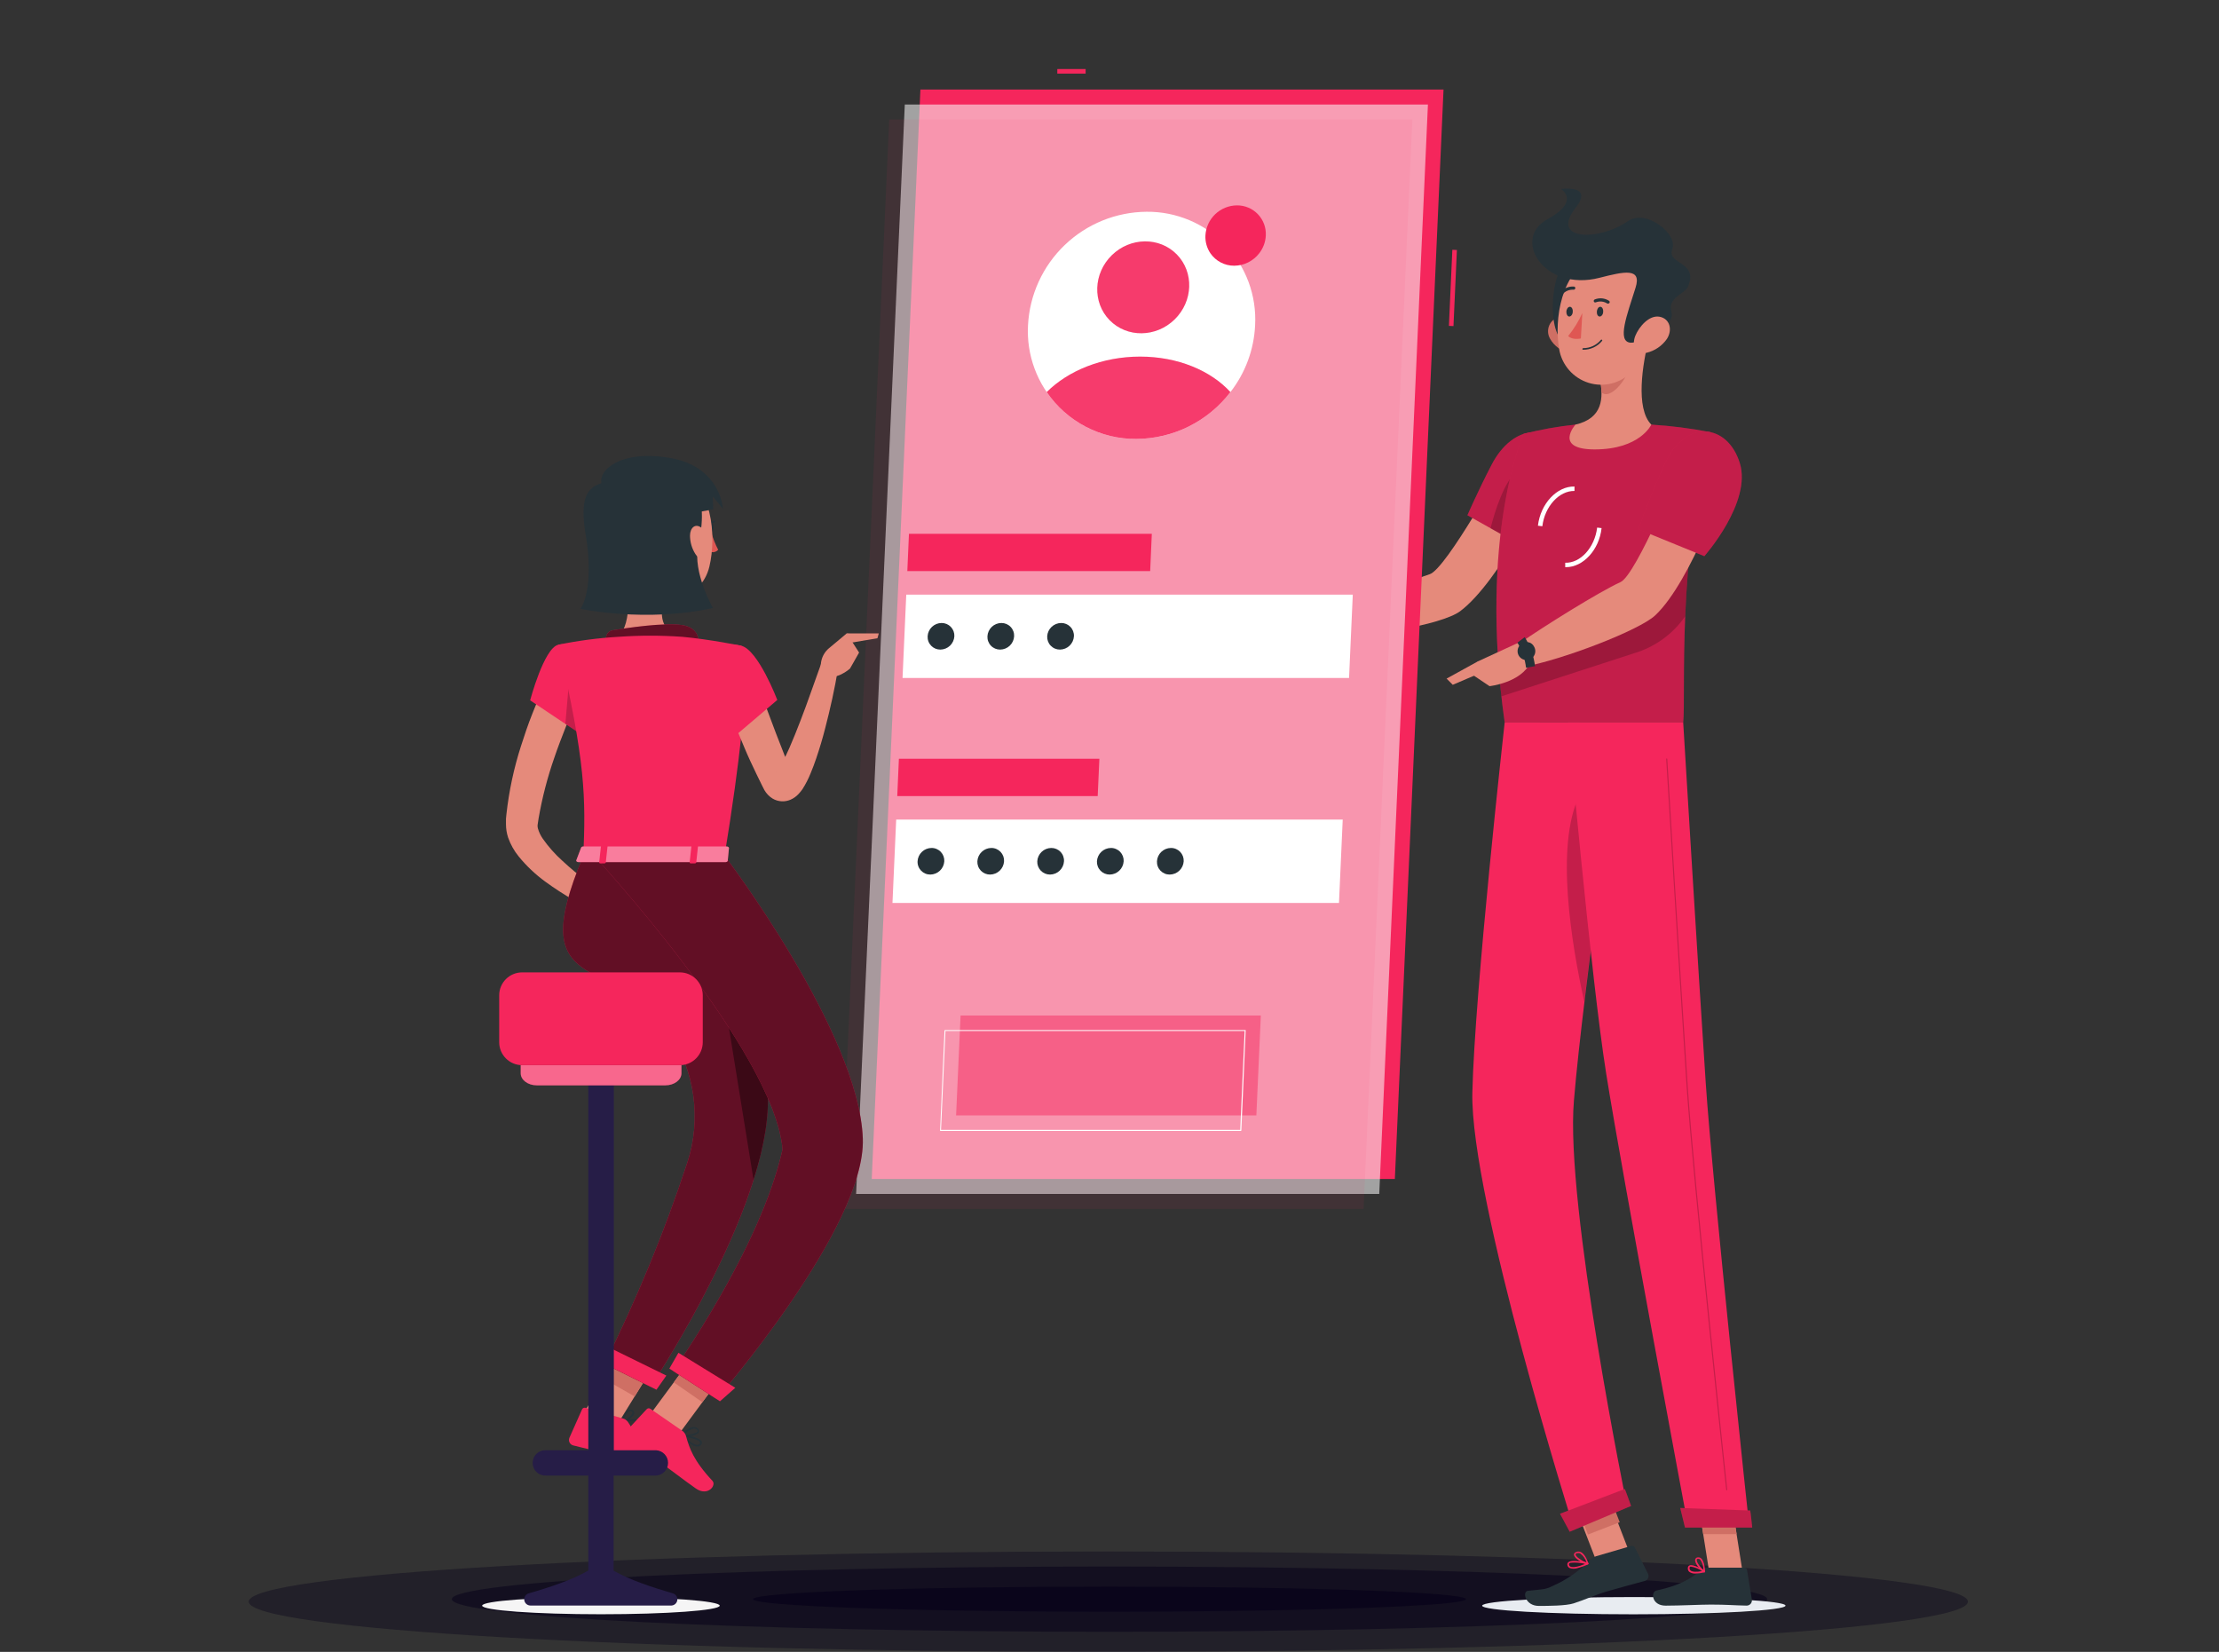 <?xml version="1.0" encoding="UTF-8"?> <svg xmlns="http://www.w3.org/2000/svg" width="442" height="329" viewBox="0 0 442 329" fill="none"><rect x="0" y="0" width="442" height="329" fill="#333333" stroke="none"/><path d="M220.766 328.995C315.327 328.995 391.984 324.519 391.984 318.998C391.984 313.477 315.327 309.002 220.766 309.002C126.206 309.002 49.549 313.477 49.549 318.998C49.549 324.519 126.206 328.995 220.766 328.995Z" fill="#08031A" fill-opacity="0.4"></path><path d="M221 325C293.349 325 352 322.09 352 318.5C352 314.91 293.349 312 221 312C148.651 312 90 314.91 90 318.5C90 322.09 148.651 325 221 325Z" fill="#08031A" fill-opacity="0.55"></path><path d="M221 321C260.212 321 292 319.881 292 318.5C292 317.119 260.212 316 221 316C181.788 316 150 317.119 150 318.5C150 319.881 181.788 321 221 321Z" fill="#08031A" fill-opacity="0.78"></path><path d="M308.411 95.751L299.651 92.219C299.651 92.219 288.092 113.298 284.78 114.366C280.277 115.814 270.952 119.841 265.424 120.547C264.673 121.431 263.445 124.177 263.56 125.175C270.987 127.656 287.306 124.362 290.803 121.766C298.759 115.876 308.411 95.751 308.411 95.751Z" fill="#E58A7B"></path><path d="M311.104 90.956C312.738 96.987 303.89 109.12 303.89 109.12L292.295 102.621C292.295 102.621 294.467 97.632 297.116 92.554C301.364 84.35 309.241 84.077 311.104 90.956Z" fill="#F5265C"></path><path opacity="0.2" d="M311.104 90.956C312.738 96.987 303.89 109.12 303.89 109.12L292.295 102.621C292.295 102.621 294.467 97.632 297.116 92.554C301.364 84.35 309.241 84.077 311.104 90.956Z" fill="black"></path><path opacity="0.2" d="M296.895 105.218L301.46 107.779L302.264 93.765C299.606 95.805 297.733 101.951 296.895 105.218Z" fill="black"></path><path d="M303.474 86.417C303.474 86.417 294.45 106.498 299.713 143.887H335.274C335.839 138.429 333.967 111.796 340.74 86.081C336.839 85.319 332.892 84.814 328.924 84.571C323.892 84.28 318.847 84.28 313.815 84.571C310.327 84.925 306.87 85.542 303.474 86.417Z" fill="#F5265C"></path><path opacity="0.2" d="M303.474 86.417C303.474 86.417 294.45 106.498 299.713 143.887H335.274C335.839 138.429 333.967 111.796 340.74 86.081C336.839 85.319 332.892 84.814 328.924 84.571C323.892 84.28 318.847 84.28 313.815 84.571C310.327 84.925 306.87 85.542 303.474 86.417Z" fill="black"></path><g style="mix-blend-mode:multiply"><path d="M295.227 319.794C295.174 320.748 308.658 321.516 325.339 321.516C342.02 321.516 355.602 320.748 355.655 319.794C355.708 318.84 342.232 318.081 325.542 318.081C308.852 318.081 295.289 318.849 295.227 319.794Z" fill="#E8ECF1"></path></g><path d="M318.963 294.735L312.656 297.177L318.089 311.212L324.396 308.77L318.963 294.735Z" fill="#E58A7B"></path><path d="M347.089 313.003H340.439L338.002 297.611H344.651L347.089 313.003Z" fill="#E58A7B"></path><path d="M339.98 312.234H347.451C347.58 312.235 347.706 312.281 347.804 312.365C347.903 312.449 347.968 312.566 347.989 312.694L348.952 318.601C348.972 318.75 348.96 318.9 348.917 319.044C348.874 319.187 348.8 319.319 348.702 319.431C348.603 319.544 348.481 319.633 348.344 319.694C348.208 319.755 348.059 319.786 347.91 319.785C345.305 319.74 344.051 319.581 340.766 319.581C338.744 319.581 334.584 319.793 331.776 319.793C328.968 319.793 328.783 317.038 329.939 316.782C335.132 315.661 337.145 314.133 338.876 312.649C339.181 312.381 339.574 312.234 339.98 312.234Z" fill="#263238"></path><path d="M317.903 309.956L324.967 307.89C325.093 307.854 325.228 307.863 325.348 307.914C325.469 307.966 325.568 308.057 325.63 308.172L328.279 313.471C328.34 313.605 328.372 313.751 328.371 313.899C328.37 314.047 328.337 314.193 328.274 314.327C328.211 314.46 328.119 314.579 328.006 314.673C327.892 314.768 327.759 314.837 327.617 314.875C325.047 315.581 323.325 316.014 320.111 316.95C317.894 317.595 315.633 318.645 313.443 319.343C311.925 319.829 308.357 319.846 306.511 319.846C303.783 319.846 303.173 316.968 304.348 316.835C307.306 316.508 307.703 316.659 309.337 315.837C312.01 314.669 314.433 312.996 316.472 310.91C316.857 310.471 317.35 310.142 317.903 309.956Z" fill="#263238"></path><path d="M266.536 120.512L259.224 117.448L256.213 125.555C259.21 126.011 262.259 126.011 265.255 125.555L266.536 120.512Z" fill="#E58A7B"></path><path d="M253.784 117.236L253.59 122.623L256.213 125.537L259.224 117.431L253.784 117.236Z" fill="#E58A7B"></path><path d="M319.829 295.927L313.502 298.369L316.304 305.627L322.631 303.184L319.829 295.927Z" fill="#CF6F64"></path><path d="M344.651 297.611H338.002L339.265 305.55H345.914L344.651 297.611Z" fill="#CF6F64"></path><path opacity="0.2" d="M298.582 133.776C298.714 135.374 298.865 137.008 299.059 138.686L325.498 130.102C329.627 128.879 333.215 126.284 335.671 122.746C335.777 120.389 335.909 117.907 336.112 115.32C336.201 114.066 336.307 112.777 336.421 111.47C336.536 110.163 336.695 108.715 336.863 107.319L298.582 133.776Z" fill="black"></path><path d="M307.219 104.811L306.336 104.705C306.857 100.29 310.151 96.811 313.621 96.899V97.782C310.583 97.72 307.687 100.855 307.219 104.811Z" fill="white"></path><path d="M311.926 112.962H311.775V112.079C314.813 112.194 317.665 109.023 318.133 105.076L319.017 105.182C318.549 109.5 315.361 112.962 311.926 112.962Z" fill="white"></path><path d="M328.429 67.555C327.184 72.42 325.718 81.331 328.924 84.571C328.924 84.571 326.681 89.508 317.647 89.508C309.391 89.508 313.815 84.571 313.815 84.571C319.307 83.282 319.405 79.273 318.68 75.476L328.429 67.555Z" fill="#E58A7B"></path><path d="M324.456 70.787L318.689 75.476C318.868 76.349 318.972 77.235 318.999 78.125C320.685 79.803 324.067 75.556 324.412 73.383C324.587 72.528 324.602 71.648 324.456 70.787Z" fill="#CF6F64"></path><path d="M308.772 67.493C309.173 68.189 309.714 68.794 310.359 69.271C311.005 69.748 311.742 70.087 312.525 70.266C314.644 70.734 315.704 68.783 315.121 66.822C314.6 65.056 312.861 62.681 310.706 63.087C310.244 63.182 309.812 63.386 309.446 63.683C309.08 63.979 308.79 64.359 308.6 64.79C308.411 65.222 308.328 65.692 308.358 66.163C308.387 66.633 308.53 67.089 308.772 67.493Z" fill="#CF6F64"></path><path d="M312.278 51.925C308.975 53.435 307.81 66.557 311.96 68.5C316.111 70.443 318.53 49.055 312.278 51.925Z" fill="#263238"></path><path d="M329.436 60.234C328.641 66.822 328.553 70.699 325.021 74.072C323.926 75.191 322.543 75.987 321.025 76.37C319.507 76.753 317.913 76.709 316.418 76.243C314.924 75.777 313.587 74.907 312.555 73.729C311.524 72.551 310.838 71.111 310.574 69.568C309.505 63.652 310.98 53.876 317.585 51.254C318.973 50.641 320.499 50.412 322.006 50.588C323.512 50.764 324.944 51.34 326.153 52.257C327.362 53.173 328.304 54.396 328.881 55.798C329.459 57.201 329.65 58.733 329.436 60.234Z" fill="#E58A7B"></path><path d="M318.584 55.333C323.477 54.088 327.071 53.24 325.781 57.311C324.077 62.751 322.028 68.014 324.775 68.253C326.453 68.403 333.87 65.259 332.925 62.071C332.104 59.298 335.575 58.539 336.193 57.135C338.48 52.048 331.936 52.719 333.102 49.629C334.268 46.538 327.804 41.557 324.271 44.039C318.523 48.048 308.659 47.986 313.842 41.39C317.56 36.683 310.928 37.646 310.928 37.646C310.928 37.646 314.937 40.021 308.191 43.695C301.056 47.615 307.599 58.15 318.584 55.333Z" fill="#263238"></path><path d="M332.033 67.493C331.067 68.891 329.616 69.879 327.962 70.266C325.78 70.734 324.942 68.783 325.763 66.822C326.496 65.056 328.509 62.681 330.593 63.087C332.677 63.493 333.154 65.763 332.033 67.493Z" fill="#E58A7B"></path><path d="M299.713 143.887C299.713 143.887 293.744 197.312 293.276 217.587C292.799 238.675 313.507 304.472 313.507 304.472L324.104 300.057C324.104 300.057 311.741 239.938 313.507 219.23C315.379 196.65 323.114 143.922 323.114 143.922L299.713 143.887Z" fill="#F5265C"></path><path opacity="0.2" d="M314.547 158.555C309.787 168.428 312.993 187.953 315.571 199.521C316.552 191.352 317.717 182.486 318.821 174.283C318.715 161.672 317.735 151.932 314.547 158.555Z" fill="black"></path><path d="M323.635 296.561C323.688 296.561 324.889 299.934 324.889 299.934L312.667 305.073L310.742 301.488L323.635 296.561Z" fill="#F5265C"></path><path d="M312.332 143.887C312.332 143.887 316.897 194.698 319.918 213.728C323.238 234.578 336.254 304.013 336.254 304.013H348.432C348.432 304.013 341.138 236.264 339.76 215.618C338.259 193.224 335.274 143.887 335.274 143.887H312.332Z" fill="#F5265C"></path><path d="M348.616 300.843C348.669 300.843 349.023 304.243 349.023 304.243H335.635L334.682 300.34L348.616 300.843Z" fill="#F5265C"></path><path opacity="0.2" d="M343.955 296.816C343.927 296.817 343.9 296.807 343.879 296.789C343.858 296.771 343.844 296.747 343.84 296.719C343.769 296.101 337.19 234.905 335.954 216.36C334.612 196.244 331.91 151.623 331.883 151.172C331.882 151.158 331.884 151.143 331.889 151.129C331.893 151.115 331.901 151.103 331.911 151.092C331.921 151.081 331.933 151.072 331.946 151.066C331.96 151.061 331.974 151.058 331.989 151.058C332.018 151.058 332.046 151.068 332.067 151.088C332.089 151.108 332.102 151.135 332.104 151.164C332.104 151.614 334.833 196.2 336.175 216.351C337.411 234.896 343.99 296.048 344.052 296.71C344.054 296.725 344.054 296.74 344.05 296.754C344.046 296.769 344.04 296.782 344.031 296.794C344.022 296.806 344.01 296.815 343.997 296.822C343.984 296.829 343.969 296.833 343.955 296.834V296.816Z" fill="black"></path><path d="M319.334 62.071C319.334 62.61 318.999 63.042 318.646 63.042C318.292 63.042 318.036 62.61 318.072 62.071C318.107 61.532 318.407 61.1 318.76 61.1C319.114 61.1 319.37 61.541 319.334 62.071Z" fill="#263238"></path><path d="M313.275 62.071C313.275 62.61 312.931 63.042 312.587 63.042C312.242 63.042 311.977 62.61 312.004 62.071C312.03 61.532 312.348 61.1 312.701 61.1C313.055 61.1 313.311 61.541 313.275 62.071Z" fill="#263238"></path><path d="M315.183 62.345C314.446 63.99 313.496 65.531 312.357 66.928C313.24 67.811 314.892 67.405 314.892 67.405L315.183 62.345Z" fill="#DF5753"></path><path d="M315.342 69.656C315.321 69.656 315.301 69.652 315.282 69.644C315.263 69.636 315.246 69.624 315.232 69.609C315.218 69.594 315.207 69.577 315.2 69.557C315.193 69.538 315.19 69.518 315.192 69.497C315.194 69.454 315.213 69.414 315.244 69.384C315.275 69.355 315.316 69.338 315.359 69.338C316.035 69.343 316.703 69.196 317.314 68.909C317.925 68.622 318.464 68.201 318.892 67.678C318.922 67.651 318.962 67.637 319.002 67.637C319.043 67.637 319.082 67.651 319.112 67.678C319.141 67.708 319.157 67.747 319.157 67.788C319.157 67.83 319.141 67.869 319.112 67.899C318.655 68.455 318.079 68.901 317.426 69.205C316.774 69.509 316.062 69.663 315.342 69.656Z" fill="#263238"></path><path d="M320.412 60.447C320.37 60.468 320.323 60.48 320.275 60.48C320.228 60.48 320.181 60.468 320.138 60.447C319.808 60.233 319.432 60.1 319.041 60.059C318.65 60.017 318.254 60.069 317.886 60.208C317.851 60.226 317.812 60.237 317.772 60.239C317.732 60.242 317.691 60.236 317.654 60.223C317.616 60.21 317.581 60.19 317.551 60.163C317.521 60.136 317.497 60.103 317.48 60.067C317.447 59.989 317.447 59.9 317.478 59.821C317.509 59.742 317.57 59.678 317.648 59.643C318.11 59.455 318.61 59.38 319.107 59.426C319.603 59.472 320.081 59.638 320.5 59.908C320.534 59.931 320.563 59.961 320.585 59.995C320.608 60.029 320.623 60.068 320.631 60.108C320.638 60.148 320.637 60.189 320.629 60.229C320.62 60.269 320.603 60.307 320.58 60.341C320.535 60.391 320.477 60.428 320.412 60.447Z" fill="#263238"></path><path d="M310.937 58.681C310.89 58.669 310.847 58.645 310.813 58.61C310.784 58.581 310.761 58.547 310.745 58.509C310.729 58.471 310.721 58.43 310.721 58.389C310.721 58.348 310.729 58.307 310.745 58.269C310.761 58.231 310.784 58.197 310.813 58.168C311.152 57.789 311.573 57.492 312.045 57.303C312.517 57.112 313.026 57.034 313.533 57.073C313.574 57.08 313.613 57.094 313.648 57.116C313.682 57.138 313.712 57.167 313.735 57.201C313.759 57.235 313.775 57.273 313.782 57.313C313.79 57.354 313.789 57.395 313.781 57.435C313.762 57.517 313.714 57.589 313.645 57.638C313.577 57.687 313.493 57.709 313.41 57.7C313.008 57.675 312.607 57.741 312.235 57.894C311.863 58.047 311.531 58.283 311.264 58.583C311.224 58.628 311.172 58.661 311.114 58.678C311.056 58.695 310.995 58.696 310.937 58.681Z" fill="#263238"></path><path d="M344.157 94.771L334.973 92.325C334.973 92.325 325.966 114.499 322.778 115.938C318.451 117.916 307.492 124.769 302.83 128.01C302.574 129.114 302.777 132.037 303.359 132.84C311.307 131.392 326.522 125.537 329.701 122.561C336.951 115.771 344.157 94.771 344.157 94.771Z" fill="#E58A7B"></path><path d="M337.745 313.4C337.297 313.436 336.851 313.314 336.483 313.056C336.369 312.953 336.284 312.823 336.236 312.677C336.188 312.532 336.179 312.376 336.209 312.226C336.214 312.132 336.245 312.041 336.298 311.964C336.351 311.886 336.424 311.824 336.509 311.784C337.251 311.405 339.326 312.72 339.565 312.87C339.591 312.887 339.611 312.911 339.622 312.94C339.633 312.968 339.635 313 339.626 313.029C339.619 313.06 339.603 313.089 339.582 313.112C339.56 313.135 339.533 313.152 339.503 313.162C338.927 313.303 338.338 313.383 337.745 313.4ZM336.862 312.023C336.795 312.008 336.726 312.008 336.659 312.023C336.625 312.04 336.597 312.067 336.578 312.1C336.56 312.133 336.551 312.17 336.553 312.208C336.53 312.311 336.534 312.418 336.565 312.519C336.596 312.62 336.653 312.71 336.73 312.782C337.074 313.091 337.94 313.127 339.079 312.906C338.401 312.459 337.637 312.158 336.836 312.023H336.862Z" fill="#F5265C"></path><path d="M339.46 313.162C339.437 313.169 339.412 313.169 339.389 313.162C338.727 312.791 337.482 311.334 337.667 310.592C337.695 310.475 337.761 310.37 337.856 310.295C337.95 310.219 338.067 310.178 338.188 310.177C338.307 310.161 338.427 310.171 338.541 310.206C338.656 310.241 338.761 310.301 338.85 310.38C339.583 311.007 339.627 312.932 339.627 313.03C339.632 313.059 339.626 313.088 339.612 313.114C339.597 313.139 339.575 313.159 339.548 313.171C339.518 313.177 339.488 313.174 339.46 313.162ZM338.276 310.469H338.215C338.011 310.469 337.985 310.583 337.976 310.628C337.87 311.06 338.656 312.164 339.31 312.685C339.307 311.939 339.075 311.212 338.647 310.601C338.545 310.512 338.412 310.464 338.276 310.469Z" fill="#F5265C"></path><path d="M314.301 312.296C313.761 312.485 313.173 312.485 312.632 312.296C312.509 312.23 312.405 312.133 312.33 312.016C312.254 311.899 312.209 311.764 312.2 311.625C312.188 311.538 312.2 311.449 312.232 311.367C312.264 311.285 312.317 311.213 312.385 311.157C313.091 310.521 315.979 311.157 316.306 311.281C316.337 311.289 316.364 311.307 316.384 311.333C316.403 311.358 316.413 311.39 316.412 311.422C316.413 311.455 316.405 311.488 316.387 311.516C316.37 311.545 316.345 311.567 316.315 311.581C315.664 311.875 314.991 312.114 314.301 312.296ZM312.862 311.245C312.761 311.266 312.667 311.311 312.588 311.378C312.56 311.399 312.538 311.428 312.526 311.46C312.513 311.493 312.51 311.529 312.517 311.563C312.523 311.656 312.552 311.746 312.601 311.824C312.651 311.903 312.719 311.968 312.8 312.014C313.268 312.261 314.354 312.067 315.758 311.475C314.813 311.236 313.833 311.159 312.862 311.245Z" fill="#F5265C"></path><path d="M316.288 311.581H316.218C315.335 311.422 313.569 310.407 313.516 309.647C313.516 309.471 313.595 309.223 314.019 309.082C314.162 309.031 314.314 309.01 314.466 309.019C314.618 309.028 314.766 309.067 314.902 309.135C315.856 309.603 316.359 311.299 316.386 311.378C316.392 311.405 316.391 311.433 316.383 311.459C316.376 311.485 316.361 311.509 316.341 311.528C316.328 311.55 316.31 311.568 316.288 311.581ZM314.196 309.347H314.107C313.834 309.444 313.834 309.559 313.834 309.594C313.834 310.053 315.114 310.892 316.006 311.175C315.8 310.466 315.366 309.845 314.77 309.409C314.592 309.319 314.388 309.297 314.196 309.347Z" fill="#F5265C"></path><path d="M303.58 127.488L294.369 131.727L293.301 134.376L296.701 136.663C296.701 136.663 303.059 135.975 304.869 131.886L303.58 127.488Z" fill="#E58A7B"></path><path d="M303.969 132.991C303.763 131.221 303.179 129.516 302.256 127.992L303.713 126.897C304.809 128.653 305.508 130.627 305.762 132.682L303.969 132.991Z" fill="#263238"></path><path d="M305.54 128.743C305.734 129.049 305.83 129.408 305.814 129.77C305.797 130.133 305.67 130.482 305.448 130.769C305.226 131.056 304.922 131.269 304.575 131.377C304.229 131.485 303.857 131.483 303.512 131.373C303.166 131.262 302.863 131.048 302.643 130.759C302.424 130.47 302.298 130.12 302.284 129.758C302.271 129.395 302.369 129.037 302.566 128.732C302.763 128.427 303.049 128.191 303.385 128.054C303.762 127.862 304.201 127.826 304.604 127.955C305.008 128.084 305.344 128.367 305.54 128.743Z" fill="#263238"></path><path d="M288.145 135.154L289.372 136.39L297.637 132.858L294.37 131.728L288.145 135.154Z" fill="#E58A7B"></path><path opacity="0.2" d="M323.635 296.561C323.688 296.561 324.889 299.934 324.889 299.934L312.667 305.073L310.742 301.488L323.635 296.561Z" fill="black"></path><path opacity="0.2" d="M348.616 300.843C348.669 300.843 349.023 304.243 349.023 304.243H335.635L334.682 300.34L348.616 300.843Z" fill="black"></path><path d="M346.551 92.227C348.98 100.06 339.487 110.772 339.487 110.772L326.373 105.42C327.927 100.893 329.72 96.451 331.742 92.113C335.769 83.432 344.096 84.324 346.551 92.227Z" fill="#F5265C"></path><path opacity="0.2" d="M346.551 92.227C348.98 100.06 339.487 110.772 339.487 110.772L326.373 105.42C327.927 100.893 329.72 96.451 331.742 92.113C335.769 83.432 344.096 84.324 346.551 92.227Z" fill="black"></path><path d="M216.246 13.749H210.604V14.659H216.246V13.749Z" fill="#F5265C"></path><path d="M289.29 49.749L288.607 64.904L289.516 64.945L290.199 49.79L289.29 49.749Z" fill="#F5265C"></path><path d="M287.536 17.829H183.335L173.639 234.816H277.84L287.536 17.829Z" fill="#F5265C"></path><path opacity="0.56" d="M284.427 20.814H180.225L170.529 237.8H274.731L284.427 20.814Z" fill="#FAFAFA"></path><path opacity="0.07" d="M281.319 23.789H177.117L167.412 240.776H271.614L281.319 23.789Z" fill="#F5265C"></path><path d="M269.46 118.428H180.517L179.775 135.029H268.718L269.46 118.428Z" fill="white"></path><path d="M229.43 106.312H181.055L180.729 113.738H229.103L229.43 106.312Z" fill="#F5265C"></path><path d="M267.454 163.234H178.511L177.77 179.836H266.712L267.454 163.234Z" fill="white"></path><path opacity="0.47" d="M251.145 202.257H191.335L190.443 222.152H250.253L251.145 202.257Z" fill="#F5265C"></path><path d="M247.144 225.244H187.334C187.308 225.25 187.281 225.25 187.255 225.244C187.246 225.218 187.246 225.19 187.255 225.164L188.138 205.26C188.138 205.246 188.14 205.233 188.146 205.22C188.151 205.208 188.159 205.197 188.169 205.188C188.179 205.179 188.191 205.172 188.204 205.167C188.217 205.163 188.23 205.161 188.244 205.163H248.054C248.065 205.157 248.077 205.154 248.089 205.154C248.101 205.154 248.113 205.157 248.124 205.163C248.131 205.173 248.134 205.185 248.134 205.198C248.134 205.21 248.131 205.222 248.124 205.233L247.259 225.182C247.248 225.202 247.232 225.219 247.211 225.23C247.191 225.241 247.167 225.246 247.144 225.244ZM187.44 225.032H247.038L247.921 205.339H188.323L187.44 225.032Z" fill="white"></path><path d="M218.984 151.119H179.051L178.725 158.555H218.648L218.984 151.119Z" fill="#F5265C"></path><path d="M250.005 64.799C249.777 69.63 248.059 74.273 245.086 78.089C242.886 80.972 240.055 83.311 236.81 84.93C233.564 86.548 229.992 87.401 226.365 87.423C223.435 87.445 220.531 86.868 217.833 85.725C215.134 84.583 212.698 82.9 210.675 80.781C208.651 78.661 207.083 76.15 206.067 73.401C205.05 70.653 204.608 67.725 204.766 64.799C205.076 58.727 207.695 53.003 212.085 48.798C216.476 44.592 222.308 42.223 228.388 42.175C231.32 42.147 234.227 42.722 236.929 43.862C239.631 45.003 242.07 46.685 244.096 48.805C246.122 50.926 247.692 53.439 248.708 56.19C249.724 58.941 250.166 61.871 250.005 64.799Z" fill="white"></path><path d="M252.133 46.908C252.076 48.193 251.619 49.428 250.826 50.441C250.24 51.206 249.486 51.828 248.623 52.258C247.76 52.688 246.81 52.915 245.846 52.922C244.912 52.928 243.99 52.705 243.162 52.272C242.334 51.84 241.624 51.211 241.095 50.441C240.394 49.4 240.047 48.161 240.106 46.908C240.191 45.296 240.888 43.777 242.055 42.662C243.222 41.546 244.77 40.917 246.385 40.904C247.163 40.896 247.935 41.049 248.653 41.352C249.371 41.654 250.019 42.1 250.557 42.663C251.096 43.226 251.514 43.892 251.785 44.623C252.056 45.353 252.174 46.131 252.133 46.908Z" fill="#F5265C"></path><path d="M190.098 126.728C190.055 127.44 189.745 128.109 189.229 128.601C188.712 129.092 188.029 129.37 187.316 129.378C186.972 129.382 186.631 129.315 186.313 129.182C185.996 129.049 185.709 128.852 185.471 128.604C185.232 128.356 185.047 128.061 184.927 127.738C184.807 127.416 184.755 127.072 184.773 126.728C184.811 126.015 185.121 125.344 185.638 124.851C186.155 124.359 186.841 124.083 187.555 124.079C187.898 124.076 188.239 124.144 188.556 124.277C188.873 124.411 189.159 124.608 189.397 124.856C189.635 125.104 189.82 125.398 189.941 125.72C190.061 126.042 190.115 126.385 190.098 126.728Z" fill="#263238"></path><path d="M202.001 126.728C201.961 127.441 201.651 128.111 201.134 128.603C200.618 129.095 199.933 129.372 199.22 129.378C198.876 129.381 198.536 129.313 198.219 129.18C197.903 129.046 197.617 128.849 197.38 128.601C197.142 128.353 196.958 128.058 196.839 127.736C196.719 127.414 196.667 127.071 196.685 126.728C196.723 126.017 197.031 125.347 197.547 124.854C198.062 124.362 198.745 124.085 199.458 124.079C199.802 124.075 200.143 124.142 200.461 124.275C200.778 124.408 201.065 124.605 201.303 124.853C201.542 125.101 201.727 125.396 201.847 125.718C201.967 126.041 202.019 126.385 202.001 126.728Z" fill="#263238"></path><path d="M213.914 126.728C213.873 127.441 213.563 128.111 213.047 128.603C212.53 129.095 211.846 129.372 211.132 129.378C210.788 129.38 210.448 129.313 210.131 129.18C209.814 129.046 209.528 128.849 209.29 128.601C209.051 128.353 208.867 128.059 208.746 127.737C208.626 127.415 208.572 127.072 208.589 126.728C208.629 126.016 208.939 125.346 209.456 124.854C209.973 124.362 210.657 124.085 211.371 124.079C211.715 124.075 212.056 124.142 212.374 124.275C212.691 124.408 212.978 124.605 213.216 124.853C213.455 125.101 213.639 125.396 213.759 125.718C213.879 126.041 213.932 126.385 213.914 126.728Z" fill="#263238"></path><path d="M188.094 171.535C188.051 172.247 187.741 172.916 187.224 173.407C186.708 173.899 186.025 174.177 185.312 174.184C184.968 174.187 184.627 174.12 184.31 173.986C183.994 173.853 183.707 173.656 183.469 173.408C183.231 173.16 183.046 172.866 182.926 172.544C182.805 172.222 182.752 171.878 182.769 171.535C182.809 170.823 183.119 170.152 183.636 169.66C184.152 169.168 184.837 168.891 185.55 168.886C185.894 168.883 186.235 168.95 186.552 169.084C186.869 169.217 187.155 169.414 187.393 169.662C187.631 169.91 187.816 170.204 187.936 170.526C188.057 170.848 188.11 171.192 188.094 171.535Z" fill="#263238"></path><path d="M199.997 171.535C199.957 172.246 199.648 172.915 199.134 173.407C198.619 173.898 197.936 174.176 197.224 174.184C196.88 174.188 196.539 174.122 196.221 173.989C195.904 173.856 195.617 173.659 195.379 173.411C195.141 173.162 194.956 172.868 194.836 172.545C194.716 172.223 194.663 171.879 194.681 171.535C194.722 170.823 195.032 170.152 195.548 169.66C196.065 169.168 196.749 168.891 197.463 168.886C197.806 168.883 198.147 168.95 198.463 169.084C198.779 169.218 199.065 169.415 199.303 169.663C199.54 169.911 199.724 170.205 199.844 170.527C199.963 170.849 200.015 171.192 199.997 171.535Z" fill="#263238"></path><path d="M211.937 171.535C211.897 172.247 211.587 172.918 211.07 173.41C210.553 173.902 209.869 174.179 209.155 174.184C208.812 174.186 208.472 174.118 208.155 173.984C207.839 173.85 207.553 173.653 207.315 173.405C207.078 173.157 206.893 172.864 206.772 172.542C206.651 172.221 206.596 171.878 206.612 171.535C206.654 170.824 206.965 170.154 207.481 169.663C207.997 169.171 208.681 168.894 209.394 168.886C209.738 168.882 210.079 168.948 210.397 169.081C210.714 169.214 211.001 169.411 211.239 169.66C211.478 169.908 211.662 170.202 211.782 170.525C211.902 170.848 211.955 171.191 211.937 171.535Z" fill="#263238"></path><path d="M223.822 171.535C223.779 172.247 223.469 172.916 222.952 173.407C222.436 173.899 221.753 174.177 221.04 174.184C220.697 174.186 220.356 174.117 220.04 173.984C219.724 173.85 219.438 173.653 219.2 173.405C218.962 173.157 218.777 172.864 218.656 172.542C218.536 172.221 218.481 171.878 218.497 171.535C218.539 170.823 218.85 170.154 219.366 169.663C219.882 169.171 220.566 168.894 221.278 168.886C221.622 168.883 221.963 168.95 222.28 169.084C222.597 169.217 222.883 169.414 223.121 169.662C223.359 169.91 223.544 170.204 223.665 170.526C223.785 170.848 223.838 171.192 223.822 171.535Z" fill="#263238"></path><path d="M235.78 171.535C235.737 172.247 235.427 172.916 234.91 173.407C234.394 173.899 233.711 174.177 232.998 174.184C232.654 174.188 232.312 174.122 231.995 173.989C231.678 173.856 231.391 173.659 231.152 173.411C230.914 173.162 230.729 172.868 230.609 172.545C230.489 172.223 230.437 171.879 230.455 171.535C230.495 170.823 230.805 170.152 231.322 169.66C231.838 169.168 232.523 168.891 233.236 168.886C233.58 168.883 233.921 168.95 234.238 169.084C234.555 169.217 234.841 169.414 235.079 169.662C235.317 169.91 235.502 170.204 235.622 170.526C235.743 170.848 235.796 171.192 235.78 171.535Z" fill="#263238"></path><path d="M233.973 63.621C237.669 60.006 237.865 54.213 234.411 50.681C230.956 47.148 225.16 47.215 221.464 50.83C217.768 54.444 217.572 60.237 221.026 63.77C224.48 67.302 230.276 67.235 233.973 63.621Z" fill="#F5265C"></path><path d="M245.086 78.089C242.886 80.971 240.055 83.311 236.81 84.93C233.564 86.547 229.992 87.4 226.365 87.423C222.849 87.453 219.38 86.617 216.263 84.989C213.146 83.361 210.477 80.992 208.492 78.089C212.784 73.815 219.575 71.024 227.098 71.024C234.622 71.024 241.174 73.815 245.086 78.089Z" fill="#F5265C"></path><path opacity="0.1" d="M233.973 63.621C237.669 60.006 237.865 54.213 234.411 50.681C230.956 47.148 225.16 47.215 221.464 50.83C217.768 54.444 217.572 60.237 221.026 63.77C224.48 67.302 230.276 67.235 233.973 63.621Z" fill="white"></path><path opacity="0.1" d="M245.086 78.089C242.886 80.971 240.055 83.311 236.81 84.93C233.564 86.547 229.992 87.4 226.365 87.423C222.849 87.453 219.38 86.617 216.263 84.989C213.146 83.361 210.477 80.992 208.492 78.089C212.784 73.815 219.575 71.024 227.098 71.024C234.622 71.024 241.174 73.815 245.086 78.089Z" fill="white"></path><path d="M115.161 139.03C114.323 140.866 113.439 142.889 112.671 144.849C111.903 146.809 111.117 148.832 110.437 150.845C109.049 154.813 107.991 158.889 107.276 163.031L107.081 164.329C107.063 164.552 107.084 164.776 107.143 164.992C107.352 165.724 107.68 166.416 108.115 167.04C109.249 168.657 110.564 170.139 112.035 171.456C113.587 172.899 115.214 174.257 116.91 175.527C118.605 176.834 120.389 178.105 122.147 179.306L120.495 182.406C116.299 180.577 112.316 178.294 108.618 175.597C106.645 174.158 104.864 172.473 103.32 170.582C102.404 169.456 101.69 168.18 101.209 166.811C100.929 165.955 100.786 165.061 100.785 164.162C100.785 163.95 100.785 163.641 100.785 163.49V163.058L100.873 162.175C101.38 157.574 102.347 153.036 103.761 148.628C104.45 146.456 105.183 144.293 106.022 142.182C106.861 140.072 107.726 138.005 108.795 135.859L115.161 139.03Z" fill="#E58A7B"></path><path d="M120.9 178.759L127.144 175.598L125.528 182.45C125.528 182.45 121.245 183.651 119.258 181.567L120.9 178.759Z" fill="#E58A7B"></path><path d="M132.859 176.719L131.199 182.388L125.529 182.45L127.145 175.598L132.859 176.719Z" fill="#E58A7B"></path><path d="M141.67 105.968C142.004 107.192 142.469 108.376 143.056 109.5C142.885 109.695 142.664 109.839 142.416 109.919C142.169 109.998 141.905 110.009 141.652 109.95L141.67 105.968Z" fill="#DF5753"></path><path d="M141.485 106.021C141.85 106.021 142.147 105.567 142.147 105.006C142.147 104.445 141.85 103.99 141.485 103.99C141.119 103.99 140.822 104.445 140.822 105.006C140.822 105.567 141.119 106.021 141.485 106.021Z" fill="#263238"></path><path d="M141.291 104.025L142.633 103.646C142.633 103.646 141.98 104.688 141.291 104.025Z" fill="#263238"></path><path d="M124.424 112.449C125.228 116.555 126.031 124.088 123.152 126.834C123.152 126.834 124.283 131.002 131.921 131.002C140.319 131.002 135.93 126.834 135.93 126.834C131.347 125.739 131.462 122.34 132.266 119.143L124.424 112.449Z" fill="#E58A7B"></path><path d="M122.19 103.089C122.614 109.95 122.649 112.864 126.111 116.388C131.33 121.686 139.666 119.673 141.3 112.855C142.774 106.674 141.838 96.501 135.118 93.772C133.643 93.165 132.037 92.943 130.453 93.129C128.868 93.315 127.358 93.902 126.063 94.835C124.769 95.768 123.734 97.015 123.056 98.46C122.379 99.904 122.08 101.497 122.19 103.089Z" fill="#E58A7B"></path><path d="M122.87 95.372C119.426 96.626 114.834 95.689 116.636 106.313C118.543 117.563 115.611 121.263 115.611 121.263C115.611 121.263 128.672 124.045 142.006 121.095C142.006 121.095 137.935 113.978 139.074 108.732C140.531 102.109 139.383 99.663 139.383 99.663C139.383 99.663 127.709 93.606 122.87 95.372Z" fill="#263238"></path><path d="M137.441 106.666C137.445 107.971 137.819 109.248 138.519 110.348C139.455 111.779 140.559 111.232 140.832 109.713C141.08 108.379 140.894 106.021 139.702 105.103C138.51 104.185 137.459 105.085 137.441 106.666Z" fill="#E58A7B"></path><path d="M119.877 96.528C118.888 93.746 123.603 89.463 133.582 91.23C143.561 92.996 143.993 101.305 143.993 101.305L141.98 98.903L142.068 101.429L131.816 103.398L119.877 96.528Z" fill="#263238"></path><path d="M120.725 127.303C120.667 126.9 120.767 126.49 121.007 126.16C121.246 125.83 121.604 125.607 122.006 125.537C125.114 125.025 132.179 123.983 135.729 124.477C138.378 124.848 139.067 126.385 139.181 127.648C139.199 127.869 139.17 128.091 139.095 128.3C139.02 128.509 138.901 128.699 138.746 128.858C138.591 129.017 138.404 129.141 138.198 129.221C137.991 129.302 137.769 129.338 137.548 129.325L122.2 128.637C121.838 128.618 121.494 128.476 121.225 128.233C120.956 127.99 120.78 127.661 120.725 127.303Z" fill="#F5265C"></path><path opacity="0.6" d="M120.725 127.303C120.667 126.9 120.767 126.49 121.007 126.16C121.246 125.83 121.604 125.607 122.006 125.537C125.114 125.025 132.179 123.983 135.729 124.477C138.378 124.848 139.067 126.385 139.181 127.648C139.199 127.869 139.17 128.091 139.095 128.3C139.02 128.509 138.901 128.699 138.746 128.858C138.591 129.017 138.404 129.141 138.198 129.221C137.991 129.302 137.769 129.338 137.548 129.325L122.2 128.637C121.838 128.618 121.494 128.476 121.225 128.233C120.956 127.99 120.78 127.661 120.725 127.303Z" fill="black"></path><path d="M129.6 281.574L135.295 285.531L144.824 272.611L139.128 268.664L129.6 281.574Z" fill="#E58A7B"></path><path d="M116.318 281.318L122.332 284.745L130.765 271.084L124.752 267.657L116.318 281.318Z" fill="#E58A7B"></path><path d="M144.815 272.611L139.905 279.27L134.209 275.322L139.119 268.664L144.815 272.611Z" fill="#CF6F64"></path><path d="M124.743 267.657L130.766 271.092L126.421 278.13L120.398 274.695L124.743 267.657Z" fill="#CF6F64"></path><path d="M134.403 170.432C134.403 170.432 156.639 198.451 152.462 225.252C149.097 246.896 129.581 276.205 129.581 276.205L120.406 271.649C126.874 258.69 132.392 245.279 136.92 231.522C138.316 227.251 138.723 222.719 138.111 218.267C137.499 213.815 135.884 209.561 133.387 205.825C122.12 189.373 104.07 199.167 116.212 170.432H134.403Z" fill="#F5265C"></path><path opacity="0.6" d="M134.403 170.432C134.403 170.432 156.639 198.451 152.462 225.252C149.097 246.896 129.581 276.205 129.581 276.205L120.406 271.649C126.874 258.69 132.392 245.279 136.92 231.522C138.316 227.251 138.723 222.719 138.111 218.267C137.499 213.815 135.884 209.561 133.387 205.825C122.12 189.373 104.07 199.167 116.212 170.432H134.403Z" fill="black"></path><path opacity="0.4" d="M145.31 188.428L142.078 185.214C142.078 185.47 148.339 224.122 150.096 234.983C151.133 231.81 151.927 228.563 152.472 225.27C154.538 212.121 150.22 198.689 145.31 188.428Z" fill="black"></path><path d="M144.329 170.432C144.329 170.432 171.104 205.648 171.863 226.762C172.49 244.424 142.722 278.643 142.722 278.643L134.068 273.044C134.068 273.044 151.491 248.742 155.88 228.891C154.185 209.216 118.332 170.432 118.332 170.432H144.329Z" fill="#F5265C"></path><path opacity="0.6" d="M144.329 170.432C144.329 170.432 171.104 205.648 171.863 226.762C172.49 244.424 142.722 278.643 142.722 278.643L134.068 273.044C134.068 273.044 151.491 248.742 155.88 228.891C154.185 209.216 118.332 170.432 118.332 170.432H144.329Z" fill="black"></path><path d="M111.205 128.407C108.344 129.087 105.598 139.489 105.598 139.489L116.786 146.96C116.786 146.96 120.513 138.73 119.206 135.127C117.855 131.374 114.799 127.55 111.205 128.407Z" fill="#F5265C"></path><path opacity="0.2" d="M113.394 135.109L112.617 144.178L116.776 146.969C117.925 144.383 118.775 141.676 119.311 138.898L113.394 135.109Z" fill="black"></path><path d="M147.64 128.61C147.64 128.61 150.943 129.767 144.329 170.423H116.194C116.671 158.943 116.68 151.879 111.205 128.407C115.145 127.595 119.138 127.07 123.153 126.835C127.407 126.53 131.677 126.53 135.931 126.835C141.424 127.339 147.64 128.61 147.64 128.61Z" fill="#F5265C"></path><path d="M150.502 135.109C151.138 136.875 151.809 138.774 152.516 140.602C153.222 142.43 153.893 144.311 154.608 146.165L156.772 151.711L157.319 153.097L157.602 153.786L157.735 154.13C157.735 154.192 157.735 154.192 157.735 154.183C157.573 153.956 157.362 153.769 157.116 153.636C156.767 153.43 156.373 153.312 155.968 153.291C155.632 153.281 155.297 153.344 154.988 153.477C154.582 153.662 154.582 153.742 154.591 153.733C154.664 153.674 154.73 153.606 154.785 153.53C155.274 152.888 155.697 152.199 156.048 151.472C156.463 150.66 156.86 149.795 157.258 148.92C158.035 147.154 158.75 145.326 159.465 143.481C160.181 141.635 160.861 139.772 161.523 137.891L163.536 132.257L166.936 133.14C166.265 137.167 165.4 141.087 164.358 145.079C163.854 147.066 163.263 149.035 162.591 151.022C162.256 152.02 161.885 153.009 161.461 154.024C161.019 155.127 160.475 156.185 159.836 157.186C159.601 157.523 159.342 157.841 159.059 158.139C158.608 158.627 158.061 159.014 157.452 159.279C156.912 159.511 156.326 159.619 155.739 159.597C155.081 159.572 154.439 159.381 153.876 159.04C153.21 158.625 152.658 158.052 152.268 157.371C152.136 157.142 152.021 156.912 151.942 156.744L151.774 156.409L151.438 155.72L150.767 154.351C149.884 152.514 149.001 150.66 148.233 148.797C147.464 146.933 146.652 145.044 145.893 143.145C145.133 141.246 144.453 139.348 143.809 137.299L150.502 135.109Z" fill="#E58A7B"></path><path d="M147.64 128.609C151.023 129.413 154.829 139.409 154.829 139.409L144.77 147.966C144.77 147.966 138.262 137.069 139.578 133.475C140.947 129.731 143.225 127.558 147.64 128.609Z" fill="#F5265C"></path><path d="M165.133 129.096L168.666 126.146L171.121 129.97L169.31 133.158C169.31 133.158 166.432 135.807 163.888 134.456C163.485 133.549 163.388 132.535 163.613 131.567C163.837 130.6 164.371 129.732 165.133 129.096Z" fill="#E58A7B"></path><path d="M175.043 126.155L174.778 127.118L169.188 128.054L168.641 126.146L175.043 126.155Z" fill="#E58A7B"></path><path d="M143.411 279.093L133.326 272.576L135.136 269.433L146.466 276.4L143.411 279.093Z" fill="#F5265C"></path><path d="M126.279 284.285C125.394 284.177 124.544 283.876 123.788 283.402C123.757 283.391 123.73 283.371 123.711 283.344C123.692 283.317 123.682 283.285 123.682 283.252C123.682 283.219 123.692 283.187 123.711 283.16C123.73 283.133 123.757 283.113 123.788 283.102C124.062 283.014 126.438 282.281 127.126 282.846C127.204 282.91 127.263 282.994 127.297 283.089C127.331 283.184 127.339 283.286 127.321 283.385C127.308 283.544 127.256 283.697 127.168 283.83C127.079 283.963 126.959 284.071 126.817 284.144C126.652 284.234 126.467 284.283 126.279 284.285ZM124.292 283.314C125.396 283.879 126.279 284.082 126.702 283.87C126.795 283.819 126.872 283.745 126.928 283.656C126.984 283.566 127.016 283.464 127.02 283.358C127.02 283.217 127.02 283.155 126.941 283.12C126.57 282.819 125.245 283.049 124.274 283.314H124.292Z" fill="#263238"></path><path d="M123.851 283.464C123.804 283.463 123.76 283.444 123.727 283.411C123.714 283.387 123.707 283.359 123.707 283.332C123.707 283.304 123.714 283.277 123.727 283.252C123.727 283.173 124.301 281.256 125.202 280.824C125.317 280.771 125.442 280.744 125.568 280.744C125.695 280.744 125.82 280.771 125.935 280.824C126.059 280.863 126.166 280.942 126.24 281.05C126.313 281.157 126.349 281.286 126.341 281.415C126.279 282.21 124.663 283.305 123.921 283.491L123.851 283.464ZM125.564 281.053C125.478 281.056 125.394 281.077 125.317 281.115C124.769 281.38 124.319 282.413 124.098 283.04C124.875 282.714 125.944 281.848 125.979 281.362C125.979 281.283 125.979 281.186 125.776 281.098C125.71 281.062 125.638 281.038 125.564 281.027V281.053Z" fill="#263238"></path><path d="M138.881 288.1C137.883 288.1 136.496 286.82 135.737 286.034C135.717 286.007 135.707 285.974 135.707 285.941C135.707 285.908 135.717 285.875 135.737 285.848C135.754 285.82 135.779 285.797 135.809 285.781C135.838 285.766 135.871 285.758 135.905 285.76C136.258 285.76 139.322 286.219 139.755 287.085C139.801 287.162 139.825 287.251 139.825 287.341C139.825 287.431 139.801 287.519 139.755 287.597C139.69 287.732 139.592 287.848 139.47 287.934C139.348 288.021 139.206 288.075 139.057 288.091L138.881 288.1ZM136.32 286.157C137.432 287.235 138.413 287.835 138.969 287.765C139.066 287.752 139.159 287.715 139.239 287.658C139.319 287.601 139.384 287.526 139.428 287.438C139.448 287.408 139.458 287.372 139.458 287.336C139.458 287.3 139.448 287.265 139.428 287.235C139.198 286.758 137.565 286.352 136.32 286.157Z" fill="#263238"></path><path d="M136.417 286.113C136.219 286.119 136.021 286.104 135.825 286.069C135.798 286.065 135.772 286.054 135.751 286.037C135.729 286.02 135.712 285.997 135.702 285.972C135.689 285.946 135.682 285.917 135.682 285.888C135.682 285.859 135.689 285.83 135.702 285.804C135.755 285.742 136.947 284.303 138.077 284.206C138.397 284.181 138.714 284.282 138.96 284.488C139.305 284.789 139.287 285.054 139.199 285.221C138.978 285.822 137.45 286.113 136.417 286.113ZM136.187 285.787C137.176 285.84 138.757 285.513 138.96 285.08C138.96 285.08 139.031 284.939 138.801 284.745C138.71 284.665 138.603 284.605 138.488 284.569C138.372 284.532 138.251 284.52 138.13 284.533C137.369 284.745 136.691 285.186 136.187 285.795V285.787Z" fill="#263238"></path><path d="M124.089 282.51L116.6 280.391C116.471 280.352 116.332 280.362 116.21 280.419C116.088 280.476 115.991 280.576 115.938 280.7L113.412 286.378C113.353 286.523 113.325 286.68 113.331 286.837C113.336 286.994 113.375 287.148 113.444 287.289C113.513 287.43 113.612 287.554 113.732 287.655C113.853 287.755 113.994 287.828 114.145 287.87C116.795 288.559 118.066 288.753 121.36 289.698C123.391 290.263 126.288 291.314 129.087 292.109C131.886 292.904 132.822 290.175 131.736 289.592C126.826 286.996 126.438 285.177 125.095 283.234C124.855 282.882 124.499 282.626 124.089 282.51Z" fill="#F5265C"></path><path d="M135.941 285.001L129.547 280.585C129.439 280.506 129.305 280.47 129.172 280.483C129.038 280.496 128.914 280.558 128.823 280.656L124.585 285.213C124.481 285.33 124.404 285.469 124.358 285.619C124.313 285.769 124.3 285.926 124.32 286.082C124.34 286.237 124.393 286.386 124.475 286.52C124.557 286.653 124.667 286.767 124.796 286.855C127.048 288.365 128.214 288.975 131.031 290.926C132.797 292.127 136.214 294.794 138.599 296.454C140.983 298.114 142.758 295.836 141.91 294.935C138.113 290.882 137.283 288.339 136.656 286.034C136.547 285.616 136.294 285.25 135.941 285.001Z" fill="#F5265C"></path><path d="M130.756 276.788L119.232 271.057L120.425 267.931L132.734 273.971L130.756 276.788Z" fill="#F5265C"></path><path d="M115.771 168.772L114.8 171.315C114.703 171.509 114.932 171.712 115.259 171.712H144.471C144.727 171.712 144.939 171.589 144.957 171.43L145.204 168.904C145.204 168.736 145.001 168.586 144.727 168.586H116.23C116.145 168.578 116.058 168.591 115.978 168.623C115.898 168.655 115.827 168.706 115.771 168.772Z" fill="#F5265C"></path><path opacity="0.4" d="M115.771 168.772L114.8 171.315C114.703 171.509 114.932 171.712 115.259 171.712H144.471C144.727 171.712 144.939 171.589 144.957 171.43L145.204 168.904C145.204 168.736 145.001 168.586 144.727 168.586H116.23C116.145 168.578 116.058 168.591 115.978 168.623C115.898 168.655 115.827 168.706 115.771 168.772Z" fill="white"></path><path d="M120.371 171.959H119.602C119.452 171.959 119.337 171.88 119.346 171.783L119.708 168.507C119.708 168.418 119.85 168.339 120 168.339H120.768C120.918 168.339 121.033 168.418 121.024 168.507L120.662 171.783C120.653 171.88 120.521 171.959 120.371 171.959Z" fill="#F5265C"></path><path d="M138.385 171.959H137.626C137.476 171.959 137.361 171.88 137.37 171.783L137.723 168.507C137.723 168.418 137.873 168.339 138.023 168.339H138.783C138.933 168.339 139.056 168.418 139.039 168.507L138.685 171.783C138.641 171.88 138.544 171.959 138.385 171.959Z" fill="#F5265C"></path><g style="mix-blend-mode:multiply"><path d="M119.7 321.506C132.766 321.506 143.358 320.739 143.358 319.793C143.358 318.847 132.766 318.08 119.7 318.08C106.635 318.08 96.043 318.847 96.043 319.793C96.043 320.739 106.635 321.506 119.7 321.506Z" fill="#F5F5F5"></path></g><path d="M134.113 317.374C129.927 316.156 125.282 314.593 122.474 312.959C122.395 312.906 122.306 312.879 122.227 312.835V293.885H130.695C131.338 293.847 131.942 293.564 132.384 293.096C132.826 292.627 133.072 292.008 133.072 291.364C133.072 290.72 132.826 290.1 132.384 289.631C131.942 289.163 131.338 288.88 130.695 288.842H122.271V202.461H117.184V288.842H108.769C108.425 288.822 108.081 288.872 107.757 288.99C107.434 289.107 107.138 289.29 106.887 289.526C106.637 289.762 106.437 290.047 106.301 290.363C106.164 290.679 106.094 291.019 106.094 291.364C106.094 291.708 106.164 292.048 106.301 292.364C106.437 292.681 106.637 292.965 106.887 293.201C107.138 293.438 107.434 293.62 107.757 293.737C108.081 293.855 108.425 293.905 108.769 293.885H117.184V312.809C117.105 312.809 117.026 312.879 116.946 312.932C114.094 314.593 109.484 316.156 105.298 317.348C105.016 317.433 104.773 317.617 104.614 317.866C104.455 318.115 104.391 318.413 104.432 318.705C104.474 318.998 104.619 319.266 104.841 319.461C105.063 319.655 105.347 319.764 105.643 319.767H133.768C134.051 319.748 134.318 319.633 134.525 319.44C134.733 319.248 134.868 318.99 134.908 318.71C134.948 318.43 134.891 318.145 134.747 317.902C134.602 317.658 134.378 317.472 134.113 317.374Z" fill="#261D47"></path><path d="M135.41 193.665H104.008C101.482 193.665 99.434 195.713 99.434 198.239V207.573C99.434 210.1 101.482 212.148 104.008 212.148H135.41C137.936 212.148 139.984 210.1 139.984 207.573V198.239C139.984 195.713 137.936 193.665 135.41 193.665Z" fill="#F5265C"></path><path d="M103.717 212.156V213.763C103.717 215.088 105.156 216.165 106.922 216.165H132.531C134.297 216.165 135.737 215.088 135.737 213.763V212.156H103.717Z" fill="#F5265C"></path><path opacity="0.3" d="M103.717 212.156V213.763C103.717 215.088 105.156 216.165 106.922 216.165H132.531C134.297 216.165 135.737 215.088 135.737 213.763V212.156H103.717Z" fill="white"></path></svg> 